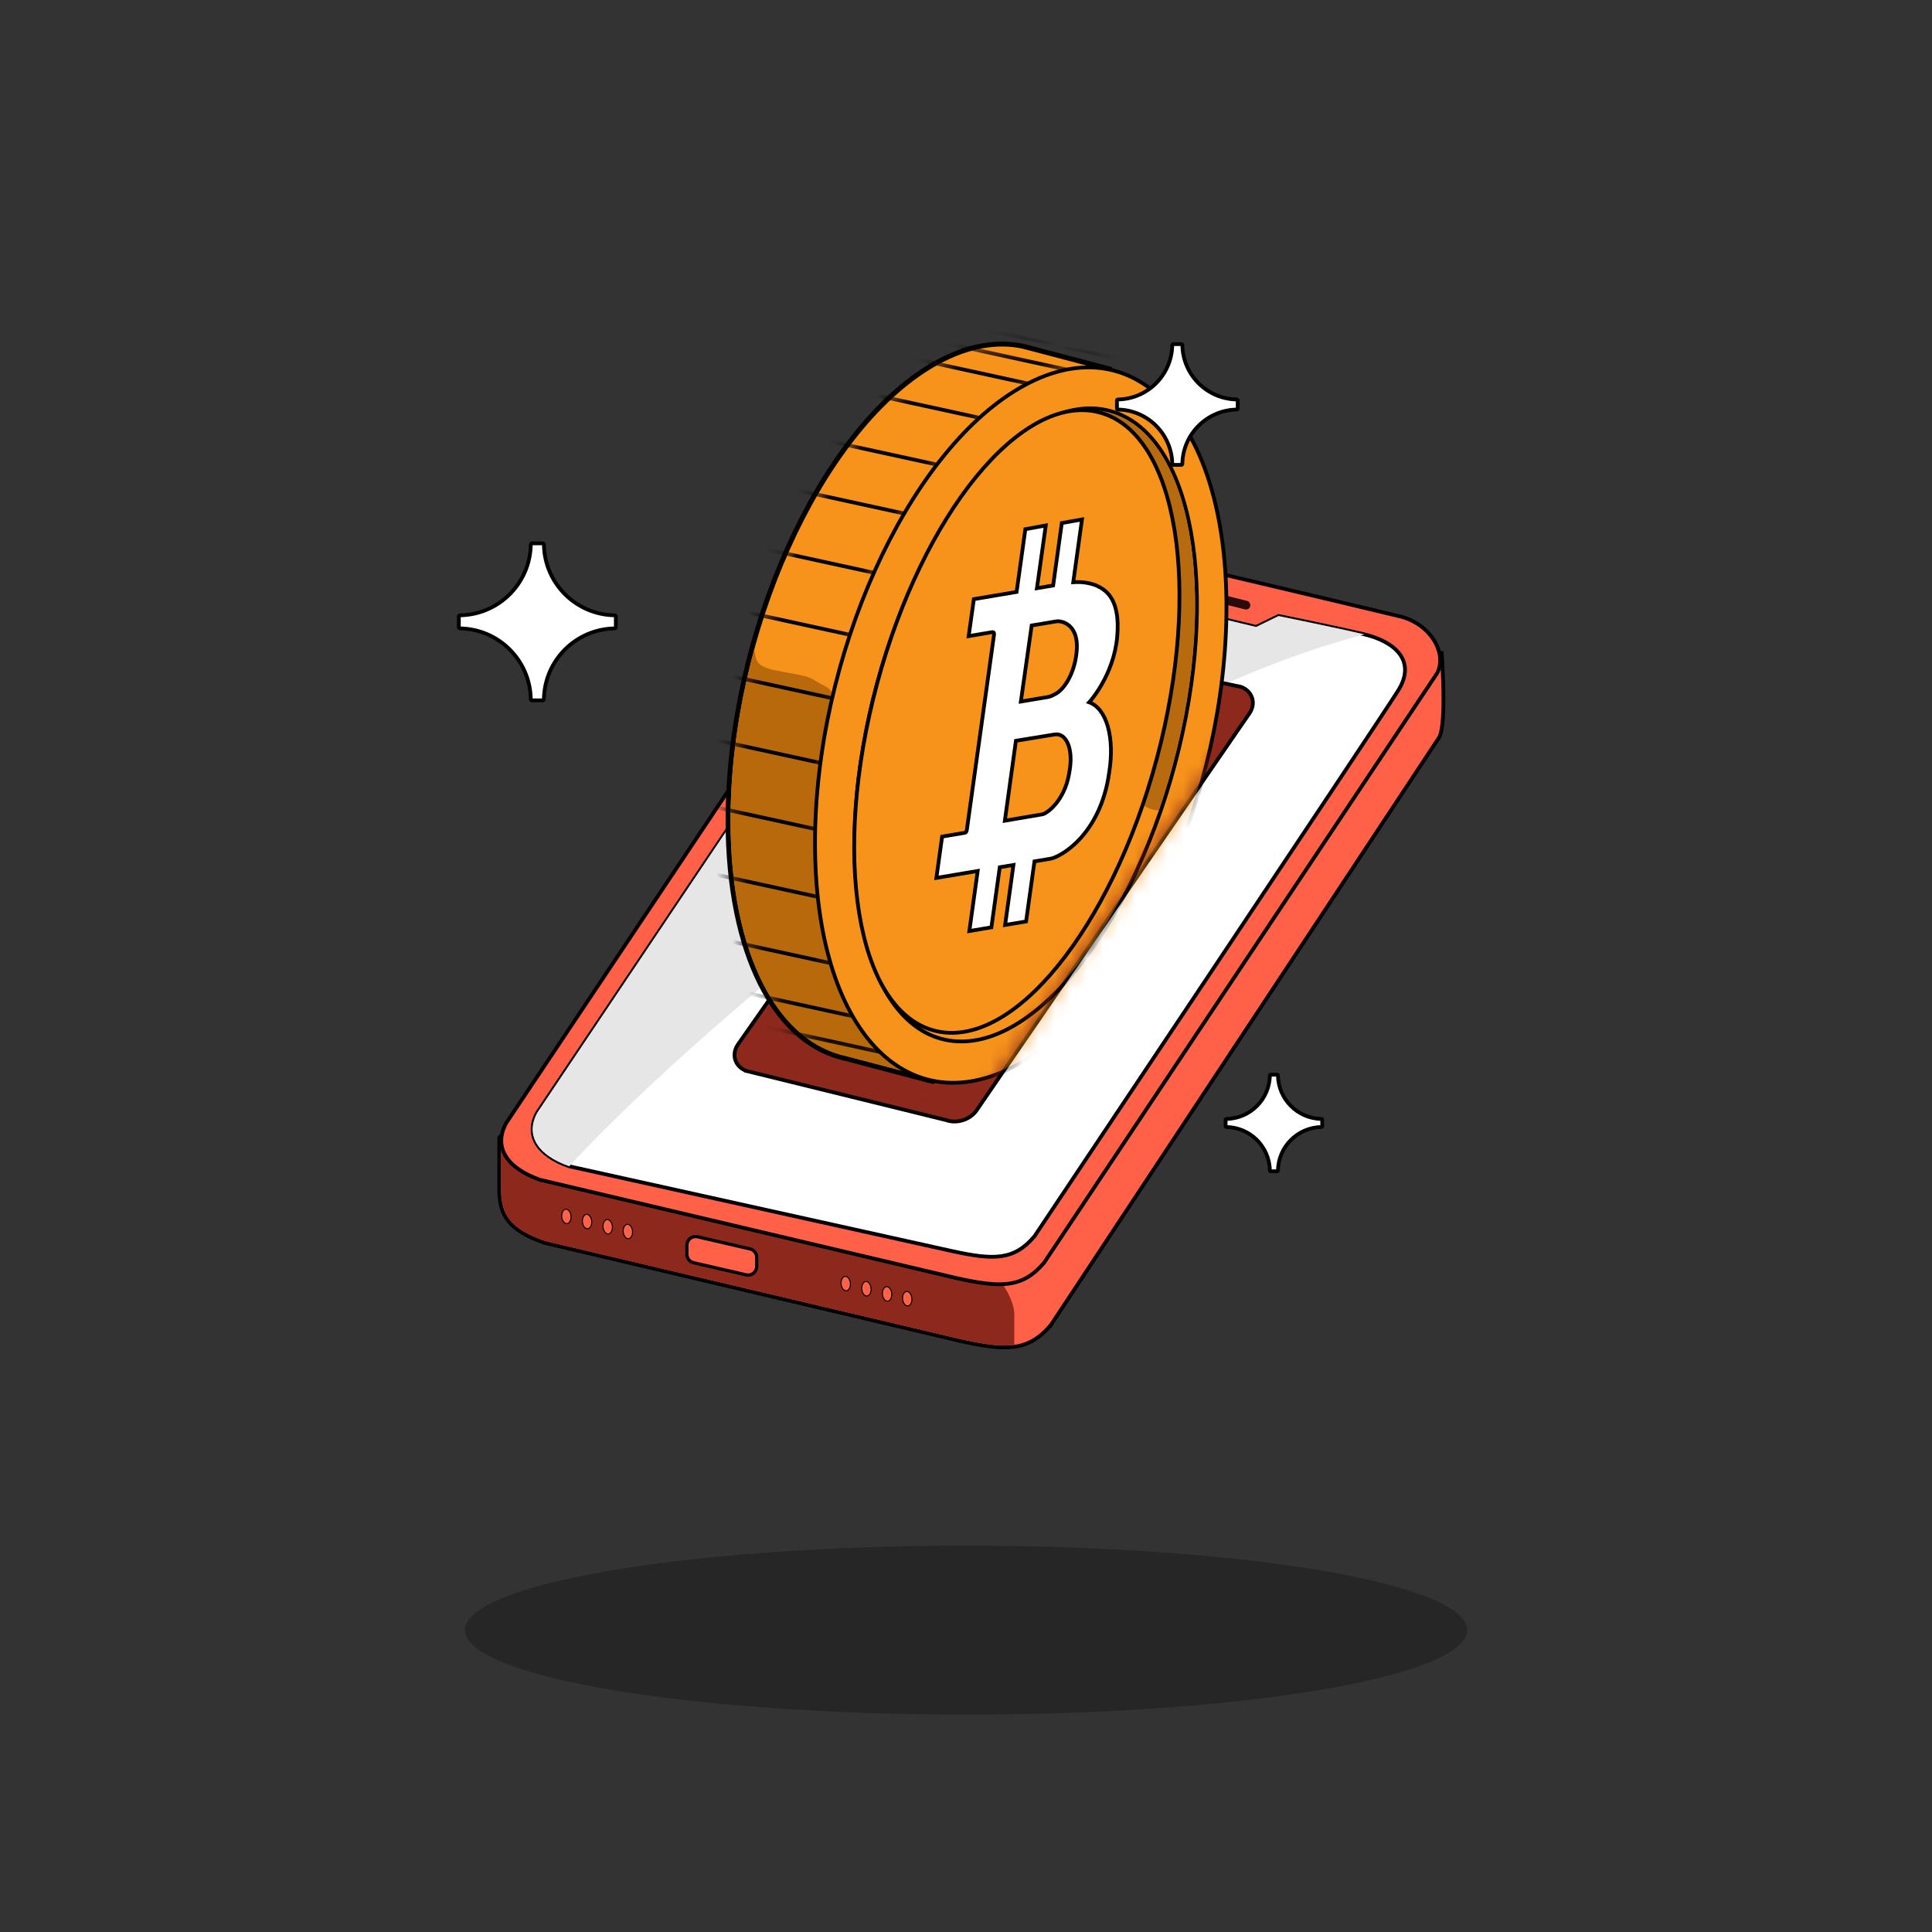 <svg width="120" height="120" viewBox="0 0 120 120" fill="none" xmlns="http://www.w3.org/2000/svg">
<rect x="0" y="0" width="120" height="120" fill="#333333" stroke="none"/>
<ellipse cx="60" cy="101.25" rx="31.125" ry="5.25" fill="black" fill-opacity="0.25"/>
<path d="M82.531 39.91L82.532 39.909L89.444 40.541L89.543 40.55L89.55 40.648V40.649L89.551 40.651C89.551 40.654 89.55 40.657 89.551 40.661C89.551 40.669 89.553 40.681 89.554 40.697C89.556 40.729 89.559 40.776 89.564 40.836C89.571 40.955 89.582 41.127 89.593 41.335C89.615 41.752 89.641 42.316 89.651 42.906C89.661 43.496 89.656 44.112 89.618 44.634C89.599 44.894 89.572 45.133 89.533 45.334C89.495 45.532 89.444 45.704 89.373 45.822L89.371 45.826L89.273 45.762L89.37 45.826L65.278 82.288L65.272 82.299L65.182 82.224L65.27 82.299C64.587 83.112 63.894 83.525 63.011 83.649C62.138 83.772 61.088 83.61 59.695 83.301H59.693L33.834 77.197L33.822 77.194V77.193C32.746 76.815 32.038 76.407 31.602 75.876C31.162 75.341 31.01 74.697 31.009 73.88L31.012 70.702V70.663L31.036 70.632C31.085 70.567 31.18 70.48 31.306 70.376C31.435 70.269 31.606 70.138 31.815 69.983C32.235 69.674 32.813 69.27 33.525 68.786C34.95 67.818 36.919 66.528 39.254 65.029C43.923 62.032 50.059 58.197 56.237 54.433C62.416 50.668 68.639 46.973 73.485 44.252C75.908 42.892 77.988 41.773 79.547 41.013C80.326 40.633 80.977 40.341 81.477 40.152C81.726 40.058 81.94 39.989 82.115 39.947C82.279 39.908 82.423 39.892 82.531 39.91Z" fill="#FF6048" stroke="black" stroke-width="0.233" stroke-linecap="round"/>
<path d="M31.125 73.88L31.129 70.703C31.804 69.811 45.655 60.966 58.823 53L59.721 77.084C59.721 77.084 63 79.667 63 81.667V83.534C62.149 83.654 61.117 83.498 59.721 83.187L33.861 77.084C31.721 76.332 31.128 75.487 31.125 73.88Z" fill="#8C281C"/>
<path d="M64.858 78.418C63.52 80.009 62.184 80 59.397 79.382L33.537 73.278C31.397 72.526 30.645 71.188 31.449 69.745L55.702 33.446C56.967 31.775 58.333 31.615 61.003 32.161C61.003 32.161 78.403 36.23 86.862 38.264C88.779 38.682 89.914 40.513 89.271 41.798L64.858 78.418Z" fill="#FF6048" stroke="black" stroke-width="0.233" stroke-linecap="round"/>
<path d="M64.255 76.784C62.988 78.289 61.722 78.281 59.081 77.695L35.356 72.44C33.329 71.729 32.616 70.463 33.378 69.098L56.347 34.887C57.545 33.307 58.84 33.156 61.369 33.672L64.86 34.566L65.479 35.921L78.019 38.94L79.413 38.26C79.413 38.26 83.24 39.041 84.754 39.404C86.612 39.85 88.005 41.03 86.844 42.888C85.683 44.746 64.255 76.784 64.255 76.784Z" fill="white" stroke="black" stroke-width="0.233" stroke-linecap="round"/>
<g style="mix-blend-mode:plus-darker">
<path d="M56.347 34.887C57.545 33.307 58.84 33.156 61.369 33.672L64.86 34.566L65.479 35.921L78.019 38.94L79.413 38.26C79.413 38.26 83.24 39.041 84.754 39.404C64.832 44.564 41.792 65.414 35.356 72.44C33.329 71.729 32.616 70.463 33.378 69.098L56.347 34.887Z" fill="#E6E6E6"/>
</g>
<path d="M56.311 80.216C56.386 80.21 56.46 80.249 56.522 80.326C56.582 80.402 56.627 80.512 56.638 80.639C56.649 80.766 56.624 80.883 56.577 80.969C56.53 81.054 56.463 81.106 56.389 81.112C56.314 81.119 56.239 81.08 56.178 81.003C56.117 80.927 56.073 80.816 56.062 80.689C56.051 80.562 56.076 80.446 56.123 80.36C56.17 80.274 56.237 80.223 56.311 80.216Z" fill="#FF6048" stroke="black" stroke-width="0.064"/>
<path d="M55.059 79.92C55.133 79.914 55.209 79.953 55.27 80.03C55.331 80.106 55.375 80.216 55.386 80.343C55.397 80.47 55.372 80.587 55.325 80.673C55.278 80.758 55.211 80.81 55.137 80.817C55.062 80.823 54.987 80.784 54.926 80.707C54.865 80.631 54.821 80.52 54.81 80.393C54.799 80.266 54.824 80.15 54.871 80.064C54.918 79.978 54.985 79.927 55.059 79.92Z" fill="#FF6048" stroke="black" stroke-width="0.064"/>
<path d="M53.776 79.598C53.85 79.592 53.925 79.631 53.986 79.707C54.047 79.784 54.092 79.894 54.103 80.021C54.114 80.148 54.089 80.265 54.042 80.35C53.995 80.436 53.928 80.488 53.853 80.494C53.779 80.501 53.704 80.461 53.643 80.385C53.582 80.309 53.538 80.198 53.527 80.071C53.516 79.944 53.541 79.827 53.587 79.742C53.635 79.656 53.702 79.605 53.776 79.598Z" fill="#FF6048" stroke="black" stroke-width="0.064"/>
<path d="M52.491 79.278C52.565 79.271 52.64 79.311 52.701 79.387C52.762 79.463 52.806 79.574 52.818 79.701C52.829 79.828 52.804 79.945 52.757 80.03C52.71 80.116 52.643 80.168 52.568 80.174C52.494 80.18 52.419 80.141 52.358 80.065C52.297 79.988 52.253 79.877 52.242 79.75C52.231 79.623 52.255 79.507 52.302 79.422C52.349 79.336 52.416 79.284 52.491 79.278Z" fill="#FF6048" stroke="black" stroke-width="0.064"/>
<path d="M38.96 76.043C39.034 76.036 39.109 76.075 39.17 76.152C39.231 76.228 39.275 76.338 39.286 76.465C39.297 76.592 39.273 76.709 39.226 76.795C39.179 76.881 39.111 76.932 39.037 76.939C38.963 76.945 38.888 76.906 38.827 76.829C38.766 76.753 38.721 76.642 38.71 76.515C38.699 76.388 38.724 76.272 38.771 76.186C38.818 76.1 38.885 76.049 38.96 76.043Z" fill="#FF6048" stroke="black" stroke-width="0.064"/>
<path d="M37.708 75.748C37.782 75.741 37.857 75.78 37.918 75.857C37.979 75.933 38.023 76.043 38.034 76.17C38.045 76.297 38.021 76.414 37.974 76.5C37.927 76.586 37.859 76.637 37.785 76.644C37.711 76.65 37.636 76.611 37.575 76.534C37.514 76.458 37.469 76.347 37.458 76.22C37.447 76.093 37.472 75.977 37.519 75.891C37.566 75.805 37.633 75.754 37.708 75.748Z" fill="#FF6048" stroke="black" stroke-width="0.064"/>
<path d="M36.424 75.425C36.499 75.419 36.574 75.458 36.635 75.534C36.696 75.611 36.74 75.721 36.751 75.848C36.762 75.975 36.737 76.092 36.691 76.178C36.643 76.263 36.576 76.315 36.502 76.321C36.428 76.328 36.353 76.289 36.292 76.212C36.231 76.136 36.186 76.025 36.175 75.898C36.164 75.771 36.189 75.654 36.236 75.569C36.283 75.483 36.35 75.432 36.424 75.425Z" fill="#FF6048" stroke="black" stroke-width="0.064"/>
<path d="M35.139 75.105C35.214 75.099 35.289 75.138 35.35 75.214C35.41 75.29 35.455 75.401 35.466 75.528C35.477 75.655 35.452 75.772 35.405 75.857C35.358 75.943 35.291 75.995 35.217 76.001C35.142 76.007 35.068 75.968 35.006 75.892C34.946 75.816 34.901 75.705 34.89 75.578C34.879 75.451 34.904 75.334 34.951 75.249C34.998 75.163 35.065 75.111 35.139 75.105Z" fill="#FF6048" stroke="black" stroke-width="0.064"/>
<rect x="69.475" y="35.331" width="8.5" height="0.541" rx="0.27" transform="rotate(14.009 69.475 35.331)" fill="#2A0A0A"/>
<path d="M62.767 40.703C63.157 40.106 64.004 39.83 64.678 40.075L77.069 42.66L77.078 42.662L77.087 42.665C77.43 42.795 77.668 43.041 77.768 43.339C77.867 43.636 77.823 43.974 77.624 44.28L77.622 44.283C77.622 44.284 77.62 44.286 77.619 44.287C77.617 44.29 77.614 44.295 77.61 44.301C77.602 44.312 77.59 44.33 77.574 44.352C77.543 44.398 77.496 44.466 77.436 44.554C77.314 44.73 77.135 44.989 76.908 45.319C76.454 45.979 75.806 46.924 75.025 48.058C73.465 50.326 71.38 53.356 69.284 56.403C65.092 62.499 60.858 68.661 60.677 68.939C60.287 69.541 59.434 69.818 58.758 69.569L46.366 66.52L46.352 66.518V66.516C46.01 66.385 45.772 66.141 45.673 65.844C45.574 65.546 45.618 65.208 45.816 64.901L45.818 64.898L62.767 40.703Z" fill="#8C281C" stroke="black" stroke-width="0.233"/>
<mask id="mask0_6257_248520" style="mask-type:alpha" maskUnits="userSpaceOnUse" x="35" y="20" width="45" height="50">
<path d="M60.579 68.876C60.941 68.317 77.526 44.217 77.526 44.217C77.683 43.974 77.732 43.716 77.685 43.481L79.688 20.362H35.25L45.811 65.879C45.911 66.108 46.111 66.3 46.395 66.407L58.786 69.457C59.414 69.695 60.217 69.434 60.579 68.876Z" fill="#D9D9D9"/>
</mask>
<g mask="url(#mask0_6257_248520)">
<path d="M57.959 22.649C59.818 21.573 61.598 21.193 63.214 21.444L63.535 21.503L63.542 21.505L68.905 22.918L68.835 23.217C67.225 22.879 65.409 23.209 63.477 24.328C60.02 26.331 56.872 30.465 54.587 35.55C52.304 40.631 50.892 46.64 50.892 52.372C50.892 56.5 51.623 59.91 52.876 62.395C54.021 64.666 55.598 66.15 57.44 66.72L57.972 66.86L57.9 67.159C57.719 67.121 57.54 67.072 57.363 67.018L52.538 65.746L52.132 65.645C50.124 65.079 48.44 63.5 47.239 61.119C45.959 58.58 45.222 55.119 45.222 50.959C45.222 45.18 46.644 39.127 48.943 34.01C51.241 28.897 54.423 24.698 57.959 22.649Z" fill="#F7931B" stroke="black" stroke-width="0.307"/>
<path d="M57.932 67.009C57.734 66.967 57.538 66.916 57.346 66.854L52.569 65.596C48.314 64.702 45.375 59.246 45.375 50.959C45.375 47.428 45.908 43.793 46.85 40.333C46.85 40.333 46.902 40.752 47 41C47.263 41.666 48.667 41.666 50 42C50.455 42.114 50.667 42.333 51.333 42.666C51.632 42.815 51.813 43.333 51.813 43.333C51.122 46.307 50.738 49.377 50.738 52.372C50.738 60.273 53.409 65.6 57.346 66.854L57.932 67.009Z" fill="#B7690C"/>
<mask id="mask1_6257_248520" style="mask-type:alpha" maskUnits="userSpaceOnUse" x="45" y="21" width="24" height="47">
<path fill-rule="evenodd" clip-rule="evenodd" d="M57.932 67.009C53.677 66.115 50.738 60.66 50.738 52.372C50.738 40.861 56.407 28.247 63.399 24.196C65.357 23.062 67.211 22.719 68.866 23.067L63.503 21.653C61.848 21.306 59.994 21.648 58.036 22.782C51.044 26.833 45.375 39.448 45.375 50.959C45.375 59.246 48.314 64.702 52.569 65.596L57.932 67.009Z" fill="#A6610E" stroke="black" stroke-width="0.233"/>
</mask>
<g mask="url(#mask1_6257_248520)">
<path d="M45.647 29.604L89.185 39.096" stroke="black" stroke-width="0.233"/>
<path d="M47.965 18.968L91.504 28.461" stroke="black" stroke-width="0.233"/>
<path d="M49.01 12.581L92.549 22.074" stroke="black" stroke-width="0.233"/>
<path d="M42.147 45.464L85.685 54.957" stroke="black" stroke-width="0.233"/>
<path d="M43.885 37.487L87.424 46.98" stroke="black" stroke-width="0.233"/>
<path d="M48.139 16.569L91.677 26.062" stroke="black" stroke-width="0.233"/>
<path d="M40.408 53.44L83.947 62.933" stroke="black" stroke-width="0.233"/>
<path d="M47.674 20.298L91.213 29.791" stroke="black" stroke-width="0.233"/>
<path d="M48.791 13.578L92.33 23.071" stroke="black" stroke-width="0.233"/>
<path d="M46.369 26.28L89.908 35.773" stroke="black" stroke-width="0.233"/>
<path d="M47.922 17.566L91.461 27.059" stroke="black" stroke-width="0.233"/>
<path d="M44.756 33.499L88.295 42.992" stroke="black" stroke-width="0.233"/>
<path d="M48.574 14.575L92.113 24.068" stroke="black" stroke-width="0.233"/>
<path d="M41.277 49.452L84.816 58.945" stroke="black" stroke-width="0.233"/>
<path d="M43.018 41.476L86.556 50.968" stroke="black" stroke-width="0.233"/>
<path d="M47.096 22.956L90.635 32.449" stroke="black" stroke-width="0.233"/>
<path d="M48.357 15.572L91.896 25.065" stroke="black" stroke-width="0.233"/>
<path d="M38.166 64.12L81.705 73.613" stroke="black" stroke-width="0.233"/>
<path d="M39.631 57.216L83.17 66.709" stroke="black" stroke-width="0.233"/>
<path d="M37.514 67.111L81.052 76.604" stroke="black" stroke-width="0.233"/>
<path d="M39.332 62L82.871 71.493" stroke="black" stroke-width="0.233"/>
<path d="M38.666 60L82.205 69.493" stroke="black" stroke-width="0.233"/>
</g>
<path d="M63.341 24.095C65.106 23.072 66.797 22.682 68.342 22.862C69.887 23.043 71.276 23.795 72.438 25.034C74.757 27.509 76.178 31.934 76.178 37.703C76.178 43.476 74.756 49.524 72.459 54.637C70.163 59.746 66.984 63.938 63.458 65.981C61.693 67.003 60.003 67.392 58.458 67.212C56.912 67.031 55.523 66.281 54.361 65.041C52.041 62.566 50.622 58.142 50.622 52.372C50.622 46.599 52.042 40.551 54.34 35.438C56.636 30.329 59.815 26.137 63.341 24.095Z" fill="#F7931B" stroke="black" stroke-width="0.233"/>
<path d="M68.941 25.523C71.534 26.219 73.252 29.064 73.967 33.027C74.684 37 74.405 42.139 72.966 47.506C71.527 52.873 69.197 57.463 66.588 60.544C63.986 63.618 61.075 65.222 58.481 64.527C55.888 63.831 54.17 60.986 53.455 57.023C52.737 53.05 53.017 47.91 54.456 42.543C55.895 37.176 58.225 32.586 60.834 29.506C63.436 26.432 66.347 24.828 68.941 25.523Z" fill="#F7931B" stroke="black" stroke-width="0.233"/>
<path d="M68.91 25.635C63.861 24.281 57.44 31.865 54.568 42.573L70.667 49.666C71.124 50.237 71.667 50.333 71.98 50.333C72.298 49.41 72.591 48.456 72.853 47.477C75.725 36.768 73.96 26.989 68.91 25.635Z" fill="#B86B0E"/>
<path d="M68.304 25.621C70.744 26.275 72.326 29.052 72.953 32.929C73.582 36.818 73.26 41.862 71.844 47.144C70.428 52.425 68.182 56.954 65.692 60.007C63.21 63.05 60.45 64.662 58.011 64.008C55.571 63.354 53.989 60.577 53.362 56.7C52.733 52.812 53.056 47.767 54.472 42.485C55.889 37.204 58.133 32.675 60.623 29.623C63.105 26.58 65.865 24.967 68.304 25.621Z" fill="#F7931B" stroke="black" stroke-width="0.233"/>
<path d="M60.064 51.458C60.043 51.616 60.031 51.708 59.908 51.729L58.517 51.962L58.16 54.529L60.726 54.098L60.208 57.829L61.578 57.598L62.096 53.867L62.947 53.725L62.429 57.451L63.732 57.234L64.253 53.501L65.233 53.34C65.886 53.228 68.36 51.845 68.894 47.975C69.065 46.924 69.036 45.921 68.81 45.131C68.585 44.34 68.177 43.808 67.652 43.621C67.652 43.621 69.178 41.969 69.392 39.545C69.605 37.121 68.632 36.615 68.067 36.354C67.623 36.189 67.151 36.126 66.661 36.164L67.204 32.264L65.95 32.488L65.413 36.365L64.406 36.536L64.955 32.637L63.686 32.87L63.143 36.766L60.488 37.214L60.165 39.511L61.62 39.265C61.767 39.241 61.748 39.372 61.736 39.459L60.064 51.458ZM64.079 38.85L65.626 38.592C65.892 38.549 67.128 38.727 66.847 40.693C66.778 41.23 66.604 41.772 66.355 42.221C66.106 42.669 65.799 42.994 65.489 43.137C65.363 43.209 65.237 43.26 65.114 43.289L63.408 43.574L64.079 38.85ZM63.1 46.012L65.517 45.617C65.691 45.593 65.854 45.634 65.995 45.736C66.136 45.839 66.254 46.001 66.339 46.212C66.425 46.424 66.477 46.681 66.493 46.968C66.509 47.254 66.488 47.565 66.432 47.879C66.215 49.441 65.358 50.254 64.934 50.5C64.871 50.539 64.809 50.566 64.748 50.578L62.413 50.976L63.1 46.012Z" fill="white" stroke="black" stroke-width="0.233"/>
</g>
<path d="M73.375 21.375C73.409 21.375 73.437 21.403 73.438 21.438C73.471 23.286 74.964 24.779 76.812 24.812C76.847 24.813 76.875 24.84 76.875 24.875V25.375C76.875 25.41 76.847 25.437 76.812 25.438C74.964 25.471 73.471 26.964 73.438 28.812C73.437 28.847 73.409 28.875 73.375 28.875H72.875C72.841 28.875 72.813 28.847 72.812 28.812C72.779 26.964 71.286 25.471 69.438 25.438C69.403 25.437 69.375 25.41 69.375 25.375V24.875C69.375 24.84 69.403 24.813 69.438 24.812C71.286 24.779 72.779 23.286 72.812 21.438C72.813 21.403 72.841 21.375 72.875 21.375H73.375Z" fill="white"/>
<path d="M72.812 21.438L72.695 21.436L72.812 21.438ZM72.812 28.812L72.695 28.814L72.812 28.812ZM73.438 28.812L73.321 28.81L73.438 28.812ZM76.812 25.438L76.81 25.321L76.812 25.438ZM76.812 24.812L76.814 24.695L76.812 24.812ZM73.438 21.438L73.555 21.436L73.438 21.438ZM73.438 21.438L73.321 21.44C73.356 23.351 74.899 24.894 76.81 24.929L76.812 24.812L76.814 24.695C75.028 24.663 73.587 23.221 73.555 21.436L73.438 21.438ZM76.875 24.875H76.758V25.375H76.875H76.992V24.875H76.875ZM76.812 25.438L76.81 25.321C74.899 25.356 73.356 26.899 73.321 28.81L73.438 28.812L73.555 28.814C73.587 27.029 75.028 25.587 76.814 25.555L76.812 25.438ZM73.375 28.875V28.758H72.875V28.875V28.992H73.375V28.875ZM72.812 28.812L72.929 28.81C72.894 26.899 71.351 25.356 69.44 25.321L69.438 25.438L69.436 25.555C71.222 25.587 72.663 27.029 72.695 28.814L72.812 28.812ZM69.375 25.375H69.492V24.875H69.375H69.258V25.375H69.375ZM69.438 24.812L69.44 24.929C71.351 24.894 72.894 23.351 72.929 21.44L72.812 21.438L72.695 21.436C72.663 23.221 71.222 24.663 69.436 24.695L69.438 24.812ZM72.875 21.375V21.492H73.375V21.375V21.258H72.875V21.375ZM72.812 21.438L72.929 21.44C72.928 21.467 72.906 21.492 72.875 21.492V21.375V21.258C72.775 21.258 72.697 21.339 72.695 21.436L72.812 21.438ZM69.375 24.875H69.492C69.492 24.906 69.467 24.928 69.44 24.929L69.438 24.812L69.436 24.695C69.339 24.697 69.258 24.775 69.258 24.875H69.375ZM69.438 25.438L69.44 25.321C69.467 25.322 69.492 25.344 69.492 25.375H69.375H69.258C69.258 25.475 69.339 25.553 69.436 25.555L69.438 25.438ZM72.875 28.875V28.758C72.906 28.758 72.928 28.783 72.929 28.81L72.812 28.812L72.695 28.814C72.697 28.911 72.775 28.992 72.875 28.992V28.875ZM73.438 28.812L73.321 28.81C73.322 28.783 73.344 28.758 73.375 28.758V28.875V28.992C73.475 28.992 73.553 28.911 73.555 28.814L73.438 28.812ZM76.875 25.375H76.758C76.758 25.344 76.783 25.322 76.81 25.321L76.812 25.438L76.814 25.555C76.911 25.553 76.992 25.475 76.992 25.375H76.875ZM76.812 24.812L76.81 24.929C76.783 24.928 76.758 24.906 76.758 24.875H76.875H76.992C76.992 24.775 76.911 24.697 76.814 24.695L76.812 24.812ZM73.438 21.438L73.555 21.436C73.553 21.339 73.475 21.258 73.375 21.258V21.375V21.492C73.344 21.492 73.322 21.467 73.321 21.44L73.438 21.438Z" fill="black"/>
<path d="M33.7 33.75C33.745 33.75 33.781 33.787 33.782 33.832C33.825 36.235 35.765 38.175 38.168 38.218C38.213 38.219 38.25 38.255 38.25 38.3V38.95C38.25 38.995 38.213 39.031 38.168 39.032C35.765 39.075 33.825 41.015 33.782 43.418C33.781 43.463 33.745 43.5 33.7 43.5H33.05C33.005 43.5 32.969 43.463 32.968 43.418C32.925 41.015 30.985 39.075 28.582 39.032C28.537 39.031 28.5 38.995 28.5 38.95V38.3C28.5 38.255 28.537 38.219 28.582 38.218C30.985 38.175 32.925 36.235 32.968 33.832C32.969 33.787 33.005 33.75 33.05 33.75H33.7Z" fill="white"/>
<path d="M32.968 33.832L32.851 33.83L32.968 33.832ZM28.582 38.218L28.579 38.101L28.582 38.218ZM28.582 39.032L28.584 38.915L28.582 39.032ZM32.968 43.418L32.851 43.42L32.968 43.418ZM38.168 39.032L38.17 39.149L38.168 39.032ZM38.168 38.218L38.17 38.101L38.168 38.218ZM33.782 33.832L33.665 33.834L33.782 33.832ZM33.782 33.832L33.665 33.834C33.709 36.3 35.7 38.291 38.166 38.335L38.168 38.218L38.17 38.101C35.83 38.059 33.941 36.17 33.899 33.83L33.782 33.832ZM38.25 38.3H38.133V38.95H38.25H38.367V38.3H38.25ZM38.168 39.032L38.166 38.915C35.7 38.959 33.709 40.95 33.665 43.416L33.782 43.418L33.899 43.42C33.941 41.08 35.83 39.191 38.17 39.149L38.168 39.032ZM33.7 43.5V43.383H33.05V43.5V43.617H33.7V43.5ZM32.968 43.418L33.085 43.416C33.041 40.95 31.05 38.959 28.584 38.915L28.582 39.032L28.579 39.149C30.92 39.191 32.809 41.08 32.851 43.42L32.968 43.418ZM28.5 38.95H28.617V38.3H28.5H28.383V38.95H28.5ZM28.582 38.218L28.584 38.335C31.05 38.291 33.041 36.3 33.085 33.834L32.968 33.832L32.851 33.83C32.809 36.17 30.92 38.059 28.579 38.101L28.582 38.218ZM33.05 33.75V33.867H33.7V33.75V33.633H33.05V33.75ZM32.968 33.832L33.085 33.834C33.084 33.85 33.071 33.867 33.05 33.867V33.75V33.633C32.94 33.633 32.853 33.723 32.851 33.83L32.968 33.832ZM28.5 38.3H28.617C28.617 38.321 28.601 38.334 28.584 38.335L28.582 38.218L28.579 38.101C28.473 38.103 28.383 38.19 28.383 38.3H28.5ZM28.582 39.032L28.584 38.915C28.601 38.916 28.617 38.929 28.617 38.95H28.5H28.383C28.383 39.06 28.473 39.147 28.579 39.149L28.582 39.032ZM33.05 43.5V43.383C33.071 43.383 33.084 43.4 33.085 43.416L32.968 43.418L32.851 43.42C32.853 43.527 32.94 43.617 33.05 43.617V43.5ZM33.782 43.418L33.665 43.416C33.666 43.4 33.679 43.383 33.7 43.383V43.5V43.617C33.81 43.617 33.897 43.527 33.899 43.42L33.782 43.418ZM38.25 38.95H38.133C38.133 38.929 38.15 38.916 38.166 38.915L38.168 39.032L38.17 39.149C38.277 39.147 38.367 39.06 38.367 38.95H38.25ZM38.168 38.218L38.166 38.335C38.15 38.334 38.133 38.321 38.133 38.3H38.25H38.367C38.367 38.19 38.277 38.103 38.17 38.101L38.168 38.218ZM33.782 33.832L33.899 33.83C33.897 33.723 33.81 33.633 33.7 33.633V33.75V33.867C33.679 33.867 33.666 33.85 33.665 33.834L33.782 33.832Z" fill="black"/>
<path d="M79.325 66.75C79.353 66.75 79.375 66.773 79.375 66.8C79.402 68.279 80.596 69.473 82.075 69.5C82.102 69.5 82.125 69.522 82.125 69.55V69.95C82.125 69.978 82.102 70 82.075 70C80.596 70.027 79.402 71.221 79.375 72.7C79.375 72.727 79.353 72.75 79.325 72.75H78.925C78.897 72.75 78.875 72.727 78.875 72.7C78.848 71.221 77.654 70.027 76.175 70C76.148 70 76.125 69.978 76.125 69.95V69.55C76.125 69.522 76.148 69.5 76.175 69.5C77.654 69.473 78.848 68.279 78.875 66.8C78.875 66.773 78.897 66.75 78.925 66.75H79.325Z" fill="white"/>
<path d="M78.875 66.8L78.758 66.798L78.875 66.8ZM76.175 69.5L76.173 69.383L76.175 69.5ZM76.175 70L76.173 70.117L76.175 70ZM78.875 72.7L78.758 72.702L78.875 72.7ZM79.375 72.7L79.259 72.698L79.375 72.7ZM82.075 70L82.077 70.117L82.075 70ZM82.075 69.5L82.077 69.383L82.075 69.5ZM79.375 66.8L79.259 66.802L79.375 66.8ZM79.375 66.8L79.259 66.802C79.286 68.344 80.531 69.589 82.073 69.616L82.075 69.5L82.077 69.383C80.661 69.358 79.517 68.214 79.492 66.798L79.375 66.8ZM82.125 69.55H82.008V69.95H82.125H82.242V69.55H82.125ZM82.075 70L82.073 69.884C80.531 69.911 79.286 71.156 79.259 72.698L79.375 72.7L79.492 72.702C79.517 71.286 80.661 70.142 82.077 70.117L82.075 70ZM79.325 72.75V72.633H78.925V72.75V72.867H79.325V72.75ZM78.875 72.7L78.991 72.698C78.964 71.156 77.719 69.911 76.177 69.884L76.175 70L76.173 70.117C77.589 70.142 78.733 71.286 78.758 72.702L78.875 72.7ZM76.125 69.95H76.242V69.55H76.125H76.008V69.95H76.125ZM76.175 69.5L76.177 69.616C77.719 69.589 78.964 68.344 78.991 66.802L78.875 66.8L78.758 66.798C78.733 68.214 77.589 69.358 76.173 69.383L76.175 69.5ZM78.925 66.75V66.867H79.325V66.75V66.633H78.925V66.75ZM78.875 66.8L78.991 66.802C78.991 66.836 78.963 66.867 78.925 66.867V66.75V66.633C78.832 66.633 78.76 66.709 78.758 66.798L78.875 66.8ZM76.125 69.55H76.242C76.242 69.588 76.211 69.616 76.177 69.616L76.175 69.5L76.173 69.383C76.084 69.385 76.008 69.457 76.008 69.55H76.125ZM76.175 70L76.177 69.884C76.211 69.884 76.242 69.912 76.242 69.95H76.125H76.008C76.008 70.043 76.084 70.115 76.173 70.117L76.175 70ZM78.925 72.75V72.633C78.963 72.633 78.991 72.664 78.991 72.698L78.875 72.7L78.758 72.702C78.76 72.791 78.832 72.867 78.925 72.867V72.75ZM79.375 72.7L79.259 72.698C79.259 72.664 79.287 72.633 79.325 72.633V72.75V72.867C79.418 72.867 79.49 72.791 79.492 72.702L79.375 72.7ZM82.125 69.95H82.008C82.008 69.912 82.039 69.884 82.073 69.884L82.075 70L82.077 70.117C82.166 70.115 82.242 70.043 82.242 69.95H82.125ZM82.075 69.5L82.073 69.616C82.039 69.616 82.008 69.588 82.008 69.55H82.125H82.242C82.242 69.457 82.166 69.385 82.077 69.383L82.075 69.5ZM79.375 66.8L79.492 66.798C79.49 66.709 79.418 66.633 79.325 66.633V66.75V66.867C79.287 66.867 79.259 66.836 79.259 66.802L79.375 66.8Z" fill="black"/>
<path d="M42.666 77.909V77.337C42.666 76.994 42.985 76.741 43.319 76.818L46.586 77.572C46.828 77.627 46.999 77.843 46.999 78.091V78.663C46.999 79.006 46.68 79.26 46.346 79.183L43.079 78.429C42.837 78.373 42.666 78.158 42.666 77.909Z" fill="#FF6048" stroke="black" stroke-width="0.2"/>
</svg>
